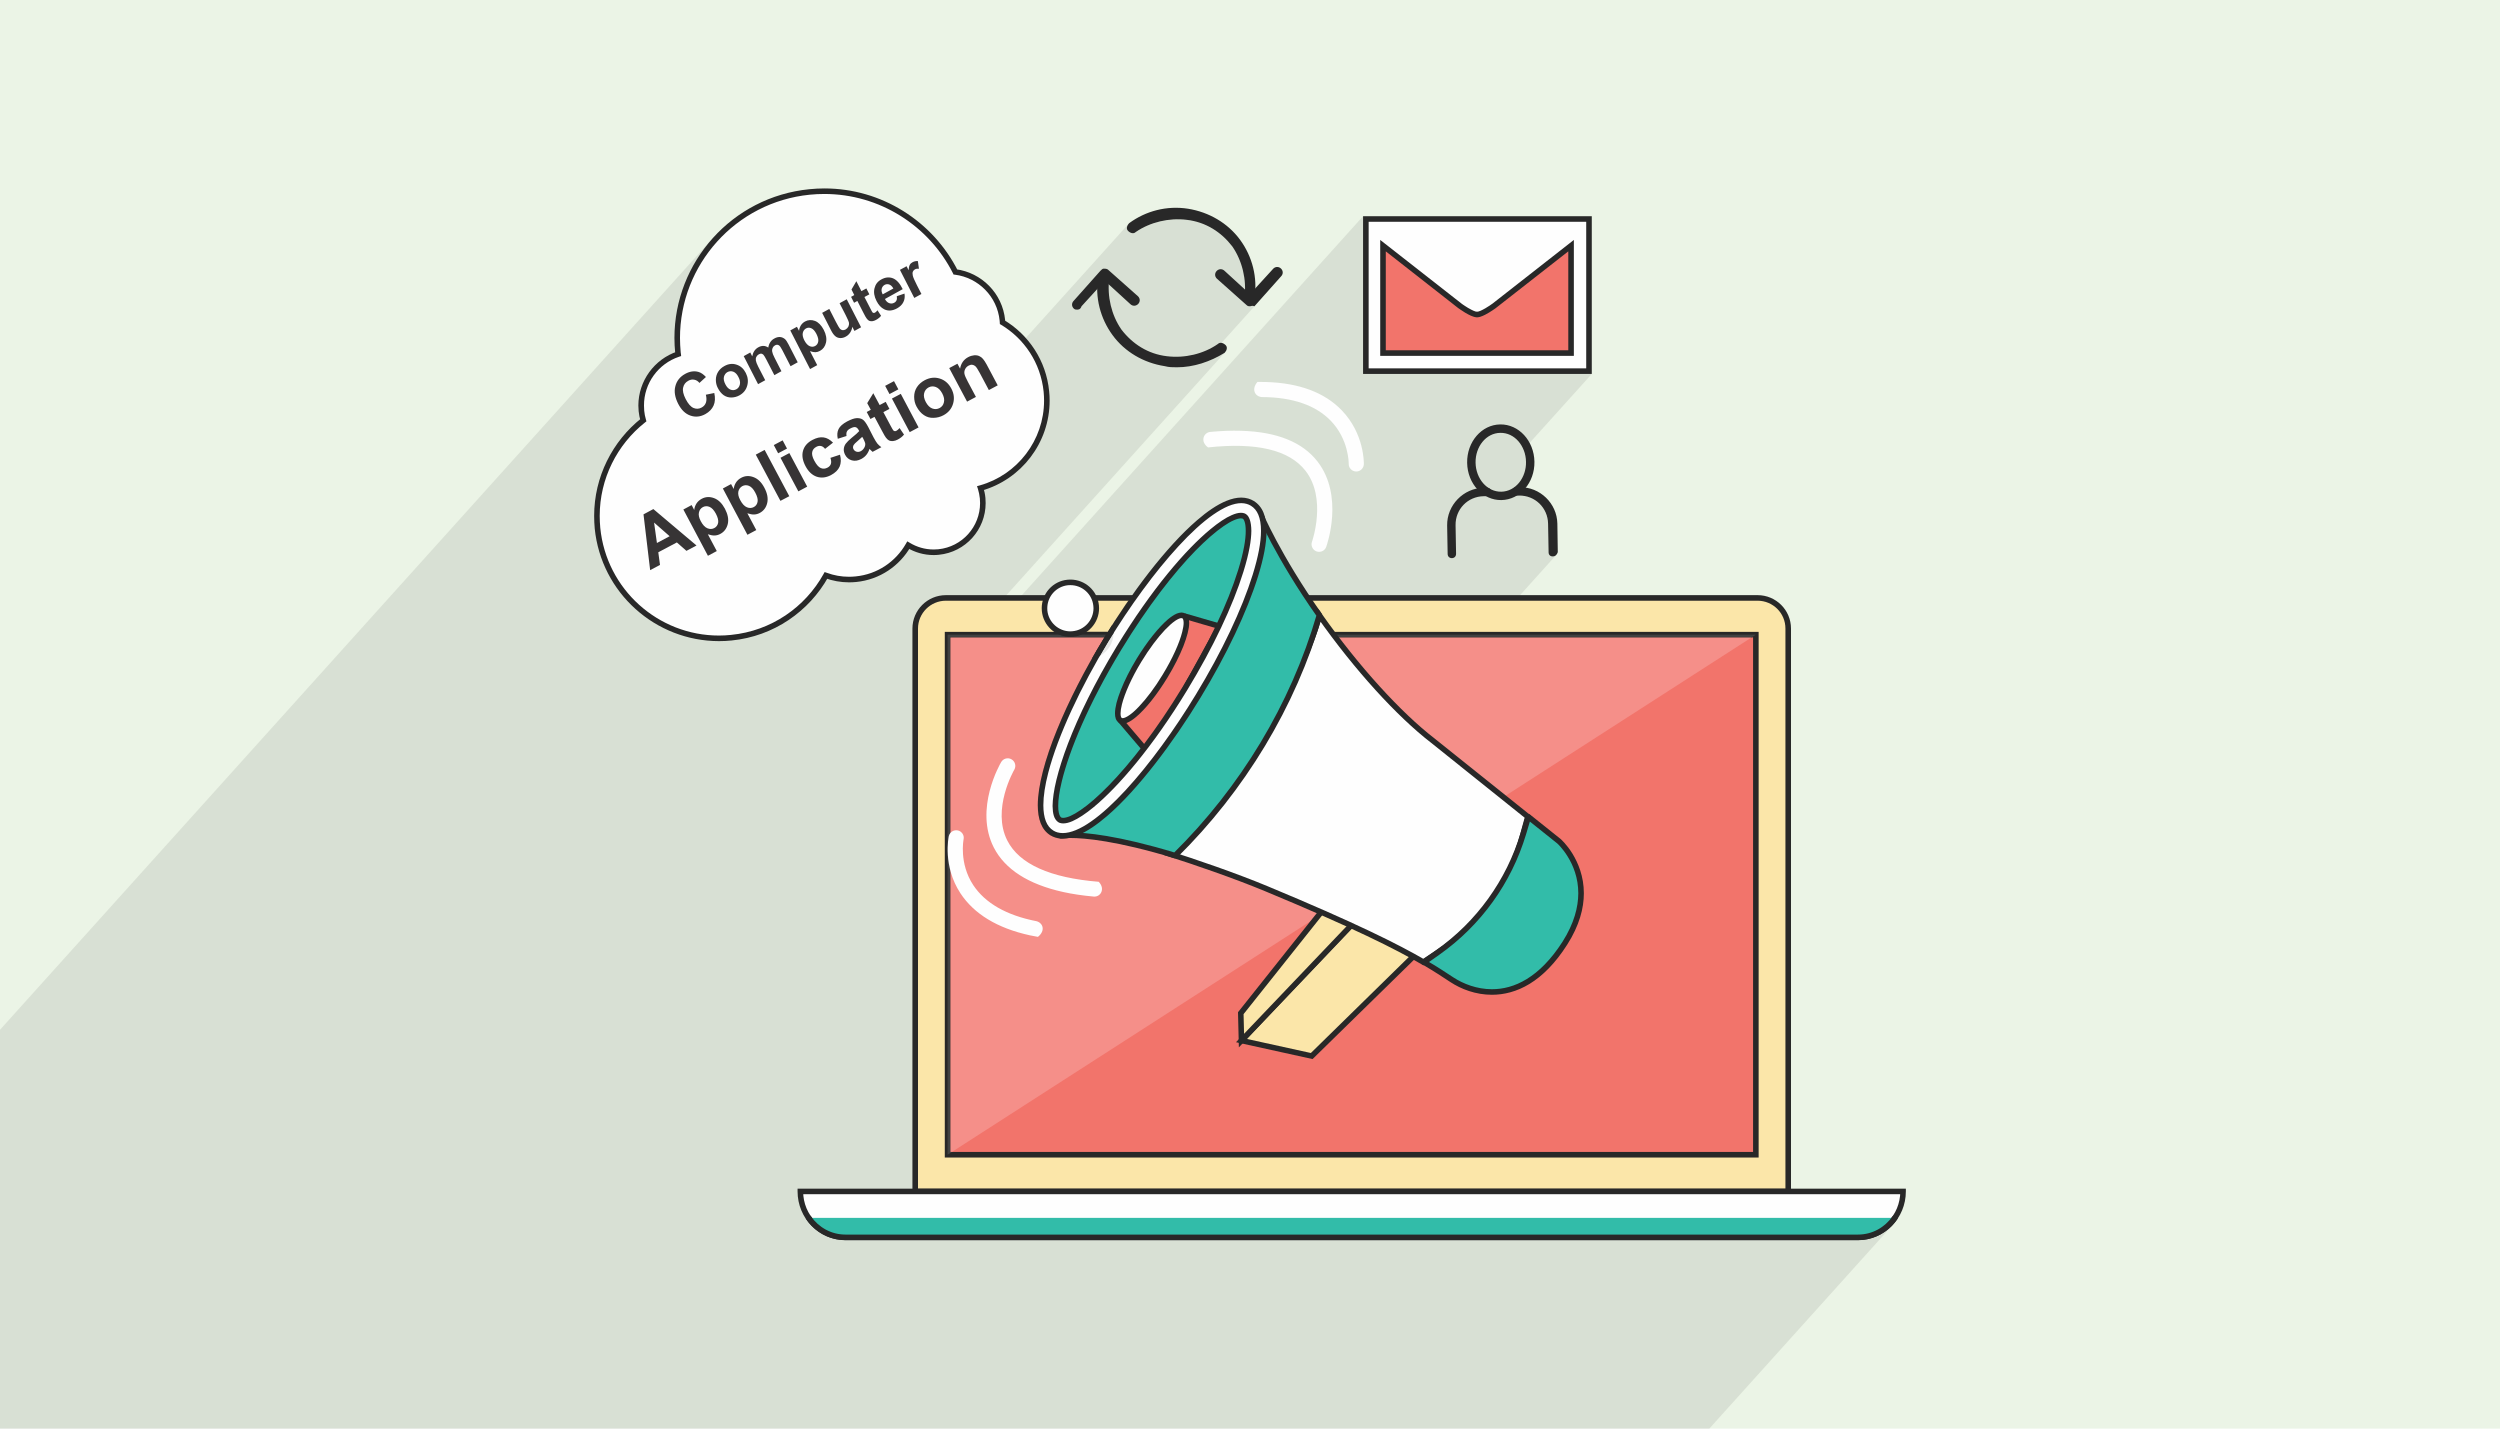 <svg xmlns="http://www.w3.org/2000/svg" xml:space="preserve" width="350" height="200" version="1" shape-rendering="geometricPrecision" text-rendering="geometricPrecision" image-rendering="optimizeQuality" fill-rule="evenodd" clip-rule="evenodd" viewBox="0 0 35000 20000"><path fill="#EBF4E6" fill-rule="nonzero" d="M35000 20000H0V0h35000v20000z"/><path fill="#373435" fill-opacity=".102" d="M0 17772v2228h23931l2580-2865 49-63 3-7 3-7 1-8-1-7-2-7-3-7-5-6-6-5-2-1 46-87 36-121 9-85 4-5h-4l4-39v-39l-35 39h-1573V8800l-9-86-25-81-39-73-53-63-63-53-73-39-80-25-87-9h-3360l546-607-9 9-9 7-10 5-12 4-12 1-13-1-12-3-10-5-8-6-7-9-6-10-3-11-1-13-7-400-9-81-25-75-37-68-50-58-60-48-68-35-76-22-82-7-4 1 88-98-69 66-50 32-13-1-11-3-10-5-9-6-7-9-5-10-4-11-1-13 1-13 2-6 93-105 42-62 31-70 19-77 5-82-8-82-22-77-5-11 956-1061h-74l35-39V3066h-1568v-39l-36 39h-1520l-39 43v-82l-4812 5344h-216l3089-3431-78 45-79 39-82 35-52 18 709-789-10-4-10-2h-9l-7 1-7 1-7 2-6 2h-4l47-52-11 9-12 7-13 4-13 1-16-2-15-6-14-9-11-12-9-14-7-16-4-16-1-18 7-93-1-95-10-94-18-92-25-91-34-87-41-83-49-79-61-73-67-66-72-59-77-52-83-44-87-35-93-27-96-16-94-8-94 2-94 9-93 18-90 26-88 33-83 42-79 48-12 10-13 5-14 2-15-1-14-4-14-7-14-9-12-11-10-12-5-14-2-14 2-15 4-14 7-14 9-13-1491 1655-68-73-107-92-100-69 42-47-38 3 20-34-54 59-4-2-1-21-1-3v-11l-1-3v-10l-24-123-42-115-61-103-76-92-90-77-102-62-111-45-119-26-9-1 49-55-35 18 6-39-44 49-63-115-75-116-83-111-89-105-97-98-102-91-109-84-114-77-119-69-124-60-128-53-132-43-136-35-139-25-142-15-144-5h-25l-25 1h-26l-25 2-25 1-26 2-25 2-26 2-192 29-185 45-177 62-169 77-160 92-149 106-139 117-128 130-259 287 49-81 118-158-209 231 17-29 106-156 120-146L0 14417v3355z"/><path fill="#282828" fill-rule="nonzero" d="M17500 4288c-15 0-31 0-46-15l-419-373c-31-31-31-77 0-108s77-31 109 0l356 326 326-357c31-31 78-31 109 0s31 77 0 108l-373 419c-30-15-46 0-62 0zM15079 4335c-15 0-31 0-47-16-31-31-31-77 0-108l373-419c15-16 31-31 46-31 16 0 47 0 62 15l420 373c31 31 31 77 0 108-32 31-78 31-109 0l-357-326-326 357c-15 47-47 47-62 47z"/><path fill="#282828" fill-rule="nonzero" d="M17500 4257s-15 0 0 0c-46 0-77-46-77-93 31-248-31-512-171-714-155-202-373-341-636-372-249-31-512 31-715 170-30 31-77 16-108-15s-15-78 16-109c232-171 527-248 822-202 295 47 559 202 730 435s248 528 201 823c16 46-30 77-62 77zM16476 5142c-62 0-109 0-171-16-295-46-559-201-729-434-171-233-249-528-202-823 0-46 46-77 93-62 46 0 78 47 62 93-31 249 31 513 171 714 155 202 372 342 636 373 249 31 513-31 714-171 31-31 78-15 109 16s15 77-15 108c-202 125-435 202-668 202zM21004 6060c-200 3-350 194-346 418 4 223 160 409 360 406 200-4 350-195 346-418-4-224-160-410-360-406zm16 941c-259 5-475-227-480-521-5-295 203-534 462-538 259-5 475 228 480 522s-203 533-462 537z"/><path fill="#282828" fill-rule="nonzero" d="M21740 7790c-36 1-60-22-60-58l-7-400c-4-224-183-397-407-394l-35 1c-36 1-59-23-60-58s22-59 58-60h47c283-5 522 226 527 509l6 400c-11 36-34 59-69 60zM20327 7814c-35 0-59-23-60-58l-7-400c-4-283 227-522 510-527l47-1c35 0 59 23 60 58 0 35-23 59-58 60l-47 1c-224 3-398 183-394 407l7 400c0 35-23 59-58 60z"/><path fill="#FBE6A9" d="M19085 16680h-6272V8800c0-237 192-429 429-429h11364c237 0 429 192 429 429v7880h-5950z"/><path fill="#282828" fill-rule="nonzero" d="M19085 16680v-39h-6233V8800c0-108 44-205 115-276 70-70 168-114 275-114h11364c108 0 205 44 276 114 71 71 114 168 114 276v7841h-5911v78h5989V8800c0-258-209-468-468-468H13242c-258 0-468 210-468 468v7919h6311v-39z"/><path fill="#FEFEFE" d="M26643 16680c0 355-282 643-631 643H11836c-348 0-631-288-631-643h15438z"/><path fill="#282828" fill-rule="nonzero" d="M26643 16680h-39c0 167-66 318-173 427-108 109-255 177-419 177H11836c-163 0-311-68-418-177s-174-260-174-427h-39v39h15438v-39h-39 39v-39H11166v39c0 188 75 358 196 482 121 123 289 200 474 200h14176c185 0 353-77 474-200 121-124 196-294 196-482v-39h-39v39z"/><path fill="#32BCA9" d="M11321 17050c114 165 302 273 515 273h14176c213 0 401-108 516-273H11321z"/><path fill="#282828" fill-rule="nonzero" d="M11289 17072c121 175 321 290 547 290h14176c227 0 427-115 548-290 12-18 7-42-10-54-18-12-42-8-54 10-108 155-284 256-484 256H11836c-199 0-375-101-483-256-12-18-37-22-54-10-18 12-22 36-10 54z"/><path fill="#F2746B" d="M13266 16166h11316V8885H13266v7281z"/><path fill="#282828" fill-rule="nonzero" d="M13266 16166h39V8924h11238v7203H13266v39h39-39v39h11355V8846H13227v7359h39v-39z"/><path fill="#F58F89" fill-rule="nonzero" d="M13305 16127V8924h2156c-3 5-7 11-10 17-56 92-111 185-164 278l-12 2 12-1c-192 339-361 682-491 1002-83 204-149 398-195 575-46 178-72 338-72 476 0 96 13 181 41 253s73 130 136 169c20 11 41 21 63 29l12 3c32 10 65 14 99 14 67 0 138-17 211-47 129-53 266-147 410-271 216-186 445-440 669-728s444-609 638-929c173-284 328-569 460-842h1219c56 84 116 172 179 262-28 96-58 190-89 285 35-99 66-194 91-283 523 743 1116 1390 1584 1750l507 407-2689 1730-4743 3052h-22zm1739-6952c9 6 18 10 27 15-9-5-18-9-27-15zm202 49l16-1h4-4l-16 1zm-264 3036l5 2 8 2-8-2-5-2zm207 5c41 0 92 2 153 7-61-5-112-7-153-7zm153 7c29 2 59 5 92 8-33-3-63-6-92-8zm-560-545h-1 1z"/><path fill="#414242" fill-rule="nonzero" d="M13266 16166zm0 0V8885h1598c1 4 1 9 2 13 0 9 2 17 3 26h-1564v7203h22l-61 39z"/><path fill="#F58F89" fill-rule="nonzero" d="M20759 11345l-507-407c-468-360-1061-1007-1584-1750-25 89-56 184-91 283 31-95 61-190 89-285-63-90-123-178-179-262h6035l-3763 2421z"/><path fill="#414242" fill-rule="nonzero" d="M24522 8924h-6035c-8-13-17-26-25-39h6120l-60 39z"/><path fill="#D6E2D3" fill-rule="nonzero" d="M18125 8332h-603c34-91 64-179 91-264 53-171 88-322 106-454 3 1 5 3 7 4 76 46 125 123 147 231 46 98 129 265 252 483z"/><path fill="#E8D29A" fill-rule="nonzero" d="M18437 8846h-1132c70-150 133-296 187-436h678c75 131 164 277 267 436z"/><path fill="#292929" fill-rule="nonzero" d="M18170 8410h-678c11-26 21-52 30-78h603c14 25 29 51 45 78zM18462 8885h-1176c6-13 13-26 19-39h1132c8 12 16 25 25 39z"/><path fill="#404040" fill-rule="nonzero" d="M18487 8924h-1219l18-39h1176c8 13 17 26 25 39z"/><path fill="#FBE6A9" fill-rule="nonzero" d="M19016 12843l-1636 1725 984 216 1458-1427-806-514z"/><path fill="#282828" fill-rule="nonzero" d="M18988 12816l-1684 1775 1072 236 1473-1442-55-56-1442 1413-896-197 1588-1675-56-54z"/><path fill="#FBE6A9" fill-rule="nonzero" d="M19111 12752l-1731 1816-9-383 1486-1870 254 437z"/><path fill="#282828" fill-rule="nonzero" d="M19083 12725l-1666 1748-7-275 1478-1858-61-49-1495 1880 12 492 1795-1884-56-54z"/><path fill="#FEFEFE" fill-rule="nonzero" d="M20057 10366c-468-360-1061-1007-1584-1750-232 840-961 2164-2101 3338 328 103 909 302 1352 486 1244 516 1837 816 2203 1029l197-130c586-386 1011-972 1196-1649l70-257-1333-1067z"/><path fill="#282828" fill-rule="nonzero" d="M20057 10366l24-30c-463-357-1055-1002-1576-1742l-47-68-22 80c-115 415-354 953-707 1533-352 581-817 1203-1385 1788l-44 45 60 19c327 103 908 302 1349 485 1243 516 1834 815 2198 1027l21 12 218-143c594-392 1024-986 1211-1672l77-281-1353-1083-24 30-24 31 1312 1051-63 231c-182 668-601 1247-1179 1627l-197 130 21 33 20-34c-369-214-964-514-2208-1031-445-185-1026-383-1356-487l-11 37 28 27c572-589 1041-1216 1396-1801s597-1129 715-1554l-38-10-32 22c525 746 1120 1395 1592 1759l24-31-24 31 24-31z"/><path fill="#32BCA9" fill-rule="nonzero" d="M21826 11778l-428-343-72 237c-202 672-624 1258-1198 1662l-193 137c163 95 281 173 392 245 358 236 1028 358 1582-512 553-871-83-1426-83-1426z"/><path fill="#282828" fill-rule="nonzero" d="M21826 11778l24-31-428-342c-10-8-24-11-36-7s-22 13-26 26l-71 236c-200 665-617 1243-1183 1642l-194 137c-10 7-17 20-16 33 0 14 8 26 19 32 163 95 280 172 390 245 151 99 354 178 582 178 167 0 348-43 528-153s359-286 526-549c172-269 233-512 233-719 0-238-81-427-161-557-80-129-160-199-162-201l-1-1-24 31-26 29c3 2 77 69 150 189 74 120 146 293 146 510-1 191-56 418-220 677-163 255-334 421-502 524s-333 142-487 142c-210 0-399-74-539-165-110-73-229-151-394-247l-19 34 22 32 194-137c581-410 1008-1002 1213-1683l54-181 383 306 25-30-26 29 26-29z"/><path fill="#32BCA9" fill-rule="nonzero" d="M16452 11978c941-929 1650-2095 2020-3364-580-824-838-1436-838-1436l-2781 4523s421-81 1599 277z"/><path fill="#282828" fill-rule="nonzero" d="M16452 11978l27 28c946-933 1659-2106 2030-3381 4-12 1-24-5-34-289-410-498-768-634-1022-68-128-118-229-151-299-17-35-29-62-37-80-4-9-7-16-9-20l-2-5-1-2c-6-13-18-23-33-24-14-1-28 6-36 19l-2781 4522c-8 13-8 30 1 43s24 19 40 16l-1-1v1h1l-1-1v1c3 0 41-7 125-7 197 0 646 37 1455 283 14 4 29 1 39-9l-27-28 11-37c-815-248-1271-287-1478-287-93 0-136 8-139 8l7 39 33 20 2781-4522-33-21-36 15c1 2 260 616 842 1443l32-22-38-11c-367 1262-1073 2423-2010 3347l28 28 11-37-11 37z"/><path fill="#32BCA9" fill-rule="nonzero" d="M16683 9690c-744 1224-1595 2066-1901 1880s49-1329 793-2553 1595-2065 1901-1879c306 185-49 1328-793 2552z"/><path fill="#282828" fill-rule="nonzero" d="M16683 9690l-33-20c-336 553-694 1027-1012 1362-159 168-308 300-438 390-65 45-126 79-179 101-54 23-101 34-140 33-31 0-57-6-79-20-28-17-50-45-66-89-16-43-25-101-25-171 0-109 21-246 61-405 121-476 416-1142 837-1834 336-553 694-1027 1012-1362 159-167 308-300 438-389 65-45 125-79 179-102 53-22 101-33 139-33 32 0 57 7 79 20 28 17 50 46 67 89 16 43 24 101 24 171 0 109-20 246-61 405-120 476-416 1143-836 1834l33 20 33 21c283-465 510-918 666-1313 78-197 139-380 180-543s63-305 63-424c0-76-9-142-29-198-20-55-53-101-100-129-35-21-76-31-119-31-53 0-109 14-170 39-105 45-223 124-352 232-387 327-868 922-1313 1653-282 464-509 917-665 1312-79 197-139 380-180 543-42 163-64 306-64 424 0 76 9 143 30 198 20 56 53 101 99 129 35 22 76 32 119 32 53-1 110-15 170-40 105-44 224-123 353-232 386-326 868-921 1312-1652l-33-21z"/><path fill="#F2746B" fill-rule="nonzero" d="M15685 10085l405 475 984-1792-501-145-888 1462z"/><path fill="#282828" fill-rule="nonzero" d="M15655 10110l441 518 1035-1884-547-159-21 75 453 132-933 1699-368-432-60 51z"/><path fill="#FEFEFE" fill-rule="nonzero" d="M16312 9465c-245 403-526 681-627 620-101-62 16-439 261-842 246-404 526-682 627-620 101 61-16 438-261 842z"/><path fill="#282828" fill-rule="nonzero" d="M16312 9465l-34-21c-109 181-227 337-330 445-51 55-99 97-140 125-20 14-39 25-55 31-15 7-27 9-35 9-7 0-10-1-13-3s-7-5-11-16c-4-10-6-26-6-47 0-33 6-76 19-127 39-153 135-372 273-598 110-181 227-336 330-445 52-54 100-97 140-125 21-14 39-24 55-31 15-6 28-9 36-8 6 0 10 1 12 2 3 2 7 6 11 16 4 11 7 27 7 48 0 32-7 76-20 127-38 153-135 371-273 597l34 21 33 20c94-154 169-305 222-437 26-66 46-127 60-182s22-104 22-146c0-28-4-52-12-75-8-22-22-43-43-55-17-10-35-15-53-15-23 1-44 6-66 15-39 17-80 44-124 81-65 56-138 133-212 226-75 94-152 204-226 325-94 155-169 305-221 437-26 66-47 127-61 182-14 56-21 104-21 147 0 27 3 52 11 74s22 43 44 56c16 10 35 14 53 14 22 0 44-6 66-15 38-16 79-44 123-81 65-55 138-132 213-226 74-93 151-204 225-325l-33-20z"/><path fill="#FEFEFE" fill-rule="nonzero" d="M17406 7223c-213-63-955 560-1739 1850-789 1296-1018 2291-829 2405 4 3 9 5 15 7 213 62 955-560 1739-1850 355-585 632-1168 779-1642 164-527 108-728 50-764-5-3-10-5-15-6zm-2614 4467c-23-7-45-16-65-29-424-258 60-1553 757-2700 627-1032 1515-2081 1982-1944 23 7 45 17 66 29 199 122 214 461 44 1011-153 490-437 1090-801 1689-628 1032-1516 2081-1983 1944z"/><path fill="#282828" fill-rule="nonzero" d="M17406 7223l11-38c-14-4-29-6-44-6-39 0-81 12-129 33-84 36-183 102-298 197-344 284-820 833-1313 1643-309 509-533 972-680 1355-73 191-127 363-163 510s-53 271-54 367c1 54 6 100 18 138 6 19 14 37 25 52 10 15 23 28 39 38l20-34-21 33c8 5 16 9 24 11h1c14 4 28 6 43 6 39 0 82-11 130-32 83-37 183-102 298-197 343-285 819-833 1312-1644 357-587 635-1172 783-1651 82-262 110-446 111-572-1-65-8-115-21-154-13-38-30-66-57-82-7-5-16-8-24-11l-11 38-12 37c3 1 5 1 7 3 3 1 14 12 23 40 10 27 16 70 16 129 1 114-26 292-106 549-146 470-421 1051-776 1633-372 614-735 1075-1035 1382-150 154-283 269-394 344-55 38-104 66-145 84-42 18-76 26-99 26-9 0-16-1-21-2l-11 37 11-37c-3-1-4-2-5-3h-1c-5-3-10-8-15-15-8-11-15-29-20-54-6-24-8-55-8-92-1-87 16-205 51-349 105-430 373-1084 834-1842 373-613 736-1075 1035-1382 150-153 284-268 394-344 55-38 104-66 146-84 41-18 75-26 98-26 9 0 16 1 22 3l11-37-12 37 12-37zm-2614 4467l11-37c-20-6-39-14-56-25-47-29-81-71-105-131-23-59-35-135-35-224 0-128 24-283 69-456 135-519 455-1201 841-1836 294-483 646-970 983-1335 168-183 333-335 484-440 75-52 147-93 213-121 67-27 127-41 181-41 28 0 53 4 77 11 20 6 39 14 57 25 46 28 81 69 105 127s37 133 37 225c0 157-38 362-116 613-151 486-434 1084-797 1680-293 484-645 972-982 1337-168 182-333 334-484 439-75 53-147 93-214 121-66 27-127 41-181 41-27 0-53-3-77-10l-11 37-11 37c32 10 65 14 99 14 67 0 138-17 211-47 128-53 266-147 410-271 216-186 445-440 669-728s444-609 638-929c366-601 651-1203 805-1698 79-255 119-467 119-636 0-99-13-184-43-255-29-71-76-127-137-164-23-14-48-25-75-33-32-9-65-14-99-14-67 0-137 17-211 47-128 53-266 147-409 271-216 186-445 440-670 728-224 288-443 609-637 929-260 426-489 873-655 1281-83 204-149 398-195 575-46 178-72 338-72 476 0 96 13 181 41 253s73 130 136 169c24 14 49 25 76 33l-1-1 11-37z"/><path fill="#FEFEFE" fill-rule="nonzero" d="M14884 12488c-488-108-814-317-971-623-276-542 88-1170 104-1197 30-50 95-67 145-37 51 30 67 95 38 145-4 6-321 556-97 993 168 328 598 521 1279 576 98 103 22 216-70 207-154-14-297-35-428-64zM14416 13094c-454-100-779-298-970-588-250-382-166-782-163-799 13-57 69-93 126-81h1c57 13 93 69 80 126-1 7-65 336 136 640 166 251 464 423 886 505 90 25 128 132 19 219-38-6-78-14-115-22zM17375 6031c500 14 859 158 1070 430 373 481 133 1166 122 1195-19 55-80 83-135 64-55-20-84-81-64-136 2-6 211-606-91-993-226-291-685-401-1364-327-116-83-62-208 30-217 154-15 298-20 432-16zM17722 5348c464 13 821 146 1062 396 318 329 310 737 310 754-2 58-51 105-109 103-59-2-105-50-103-109 0-7 2-341-253-603-210-216-535-329-965-330-92-8-150-105-60-212 40-1 80 0 118 1z"/><path fill="#282828" fill-rule="nonzero" d="M15485 8885h-621v-39h645l-24 39z"/><path fill="#3E3E3E" fill-rule="nonzero" d="M15461 8924h-592c-1-9-3-17-3-26-1-4-1-9-2-13h621l-24 39z"/><path fill="#E5E6E5" fill-rule="nonzero" d="M15399 9181c39-67 78-133 118-200 24-38 48-77 72-116-1 135-76 255-190 316z"/><path fill="#282828" fill-rule="nonzero" d="M15287 9220c53-94 108-187 164-279 3-6 7-12 10-17l24-39 24-39c21-33 41-65 62-98 8 25 13 51 16 78 1 13 2 26 2 39-24 39-48 78-72 116-40 67-79 133-118 200-34 19-72 32-112 39z"/><path fill="#FEFEFE" fill-rule="nonzero" d="M14650 5481c-42-417-281-767-614-967-1-10-2-19-3-29-35-358-315-633-658-677-372-737-1170-1208-2041-1121-1130 113-1955 1121-1842 2252 0 6 1 13 2 19-329 110-550 436-514 795 5 46 13 89 25 132-440 349-700 909-640 1510 94 941 933 1627 1873 1533 579-58 1062-399 1325-871 130 47 273 67 420 52 319-32 585-218 733-476 123 74 270 111 424 95 379-37 655-375 617-753-5-49-15-97-29-142 584-164 984-728 922-1352z"/><path fill="#282828" fill-rule="nonzero" d="M14650 5481l38-4c-42-430-288-791-632-997l-20 34 38-3c0-9-1-19-2-29-37-377-331-666-691-713l-6 39 35-18c-349-691-1065-1152-1869-1152-69 0-140 4-211 11-1081 108-1888 1019-1888 2083 0 70 4 140 11 211 1 8 2 14 2 19l39-4-12-37c-321 108-544 411-545 756 0 27 2 53 4 80 5 48 14 94 27 138l37-10-24-31c-407 323-663 822-663 1369 0 59 3 117 8 176 91 903 851 1576 1740 1577 58 0 117-3 176-9 592-59 1086-408 1355-891l-34-19-13 36c106 39 220 60 337 60 33 0 67-2 100-5 332-33 609-227 763-496l-34-19-20 33c110 67 239 105 375 105 24 0 48-1 73-4 375-37 655-354 655-723 0-24-1-49-3-73-5-52-16-102-31-150l-37 12 10 38c561-158 957-672 957-1262 0-44-2-88-7-132l-38 4-39 4c4 41 6 83 6 124 0 554-373 1039-900 1187l-39 11 13 38c13 43 22 87 27 133 2 22 3 44 3 66 0 330-250 612-585 646-22 2-44 3-65 3-122 0-236-34-335-94l-34-20-20 35c-142 248-397 426-703 456-31 3-61 5-92 5-108 0-213-19-310-55l-32-11-16 29c-257 462-729 795-1295 851-57 6-113 9-168 9-849 0-1576-644-1662-1507-5-56-8-112-8-168 0-522 244-999 634-1308l20-16-7-25c-12-40-20-82-24-124-2-25-3-49-3-73-1-311 201-585 490-682l30-10-3-31c-1-8-2-14-3-19-6-68-10-136-10-203 0-1024 777-1902 1818-2006 68-7 136-10 203-10 774 0 1464 444 1800 1109l9 19 20 2c325 42 591 303 625 643 0 9 1 18 2 27l1 21 17 10c324 194 555 533 596 938l39-4z"/><path fill="#FEFEFE" fill-rule="nonzero" d="M14949 8154c-199 20-344 198-325 397 20 199 198 345 397 325s345-198 325-397-198-344-397-325z"/><path fill="#282828" fill-rule="nonzero" d="M14949 8154l-4-38c-207 20-361 195-361 399 0 13 0 27 2 40 20 207 195 362 399 362 13 0 27-1 40-2 207-21 362-195 362-399 0-14-1-27-2-41-21-207-195-361-399-361-14 0-27 0-41 2l4 38 4 39c11-1 22-1 33-1 164 0 305 124 321 291 1 11 2 22 2 33 0 164-125 305-292 321-11 1-21 2-32 2-164 0-305-125-322-292-1-11-1-22-1-32 0-164 124-305 291-322l-4-39z"/><path fill="#FEFEFE" fill-rule="nonzero" d="M20678 3066h-1556v2130h3124V3066h-1568z"/><path fill="#282828" fill-rule="nonzero" d="M20678 3066v-39h-1595v2208h3202V3027h-1607v78h1529v2052h-3046V3105h1517v-39z"/><path fill="#F2746B" fill-rule="nonzero" d="M20912 4286s-158 117-234 117c-75 0-233-117-233-117l-1083-846v1503h2633V3440l-1083 846z"/><path fill="#282828" fill-rule="nonzero" d="M20912 4286l-23-31-2 1c-8 6-47 34-92 60-23 13-47 26-68 35s-40 14-49 13v39l1-39c-5 0-12-1-22-3-16-5-37-14-58-25-32-16-65-36-90-53-12-8-23-15-30-20-3-3-6-5-8-6l-2-1-1-1-23 31 24-30-1146-897v1623h2711V3359l-1146 897 24 30-23-31 23 31 24 31 1020-798v1385h-2555V3519l1020 799h1c1 0 41 30 91 60 26 15 54 31 82 43 13 6 27 11 41 15s28 6 42 7h1c14-1 28-3 42-7 24-7 48-18 72-30 72-37 141-88 142-88l1-1-24-31z"/><path fill="#373435" fill-rule="nonzero" d="M9751 7637l-141 75-134-118-260 138 24 177-138 73-93-781 138-74 604 510zm-376-130l-218-191 40 286 178-95zm192-374l116-62 36 69c3-32 13-61 31-90 18-28 43-50 74-67 54-29 112-32 173-9 60 22 111 72 152 148 41 79 55 150 40 214-16 64-50 110-105 139-26 14-52 21-79 22-26 1-58-5-95-17l125 235-124 66-344-648zm243 162c28 53 59 87 94 101 34 14 66 13 96-3 29-15 47-40 54-73 6-33-4-76-32-129-27-50-56-81-89-95-32-13-63-12-92 3-30 16-49 42-56 76-8 34 1 74 25 120zm310-456l115-62 37 69c3-32 13-61 31-90 18-28 42-50 74-67 54-29 112-32 172-9 61 22 112 72 152 148 42 79 55 150 40 214s-50 110-104 139c-26 14-53 21-79 22-27 1-58-5-95-17l125 235-124 66-344-648zm243 162c28 53 59 87 94 101 34 14 66 13 96-3 29-15 46-39 53-73 7-33-4-76-32-129-26-50-55-81-88-95-32-13-63-12-92 3-30 16-49 42-57 76-7 34 1 74 26 120zm563 11l-345-647 124-66 345 648-124 65zm-32-666l-61-115 124-66 61 115-124 66zm283 533l-250-470 124-66 250 470-124 66zm485-682l-111 87c-17-22-36-35-57-40-21-4-43-1-66 12-31 16-50 40-57 71s2 72 29 122c30 56 60 91 91 104s62 11 94-6c23-12 39-29 47-51 7-21 6-50-6-86l134-44c17 63 15 118-5 166-21 48-62 88-122 120-69 36-135 43-199 22-64-22-116-71-157-148-41-78-53-149-35-214s62-116 132-153c57-30 109-42 156-35 46 6 90 31 132 73zm189-93l-122 39c-12-52-8-98 11-136 19-39 59-74 120-107 56-29 100-45 135-46 33-1 61 5 83 20 22 14 47 48 76 102l75 146c22 41 40 70 54 88 15 17 33 35 56 51l-123 65c-7-6-18-16-31-29-6-7-10-11-12-13-10 32-25 60-43 83-19 24-42 42-69 57-48 26-93 33-135 21-41-11-73-37-94-77-14-27-21-54-19-81s11-53 28-76 45-50 83-82c52-41 87-73 105-94l-7-13c-13-24-28-38-45-42-18-4-43 3-75 20-23 12-38 26-45 41-8 15-10 36-6 63zm220 12c-13 13-35 33-65 59-31 25-49 45-56 57-10 20-11 39-1 57 9 17 23 29 43 35 20 5 40 3 60-8 22-12 39-30 52-56 9-19 12-38 8-57-3-12-12-33-27-63l-14-24zm329-490l52 99-85 45 101 190c21 39 34 61 39 66 5 6 11 9 19 10s16 0 24-5c12-6 27-19 44-38l62 91c-22 28-52 51-88 70-22 12-44 19-66 21s-41-1-55-8c-15-8-30-21-44-40-10-13-27-41-50-85l-110-206-57 30-52-98 57-31-50-93 85-139 89 166 85-45zm53-109l-61-115 124-66 61 115-124 66zm283 533l-249-470 124-66 249 470-124 66zm95-359c-22-41-33-87-33-136 0-50 13-95 39-135s63-72 109-97c71-37 141-45 211-23s123 68 161 139 46 142 25 213-66 125-135 162c-43 23-89 35-139 36-49 2-94-11-134-38-41-27-75-67-104-121zm131-61c25 46 55 76 90 89s69 11 102-6c32-17 53-44 61-81 9-36 1-78-24-125-25-46-55-76-90-89s-69-11-101 6c-32 18-53 44-62 81-9 36-1 78 24 125zm1006-235l-124 66-127-239c-27-51-48-82-61-94s-28-19-44-21c-17-2-33 2-50 11-22 11-38 27-49 48s-15 43-11 66 20 60 48 113l113 212-124 66-250-470 115-61 37 69c13-74 51-128 113-161 28-15 56-23 84-26 28-2 52 2 71 11 20 9 38 22 52 39 15 17 32 43 52 79l155 292zM9882 5526l118-24c15 68 12 127-10 176s-60 89-116 120c-70 38-139 45-209 20-70-24-126-79-170-164-46-90-60-173-40-247 19-75 65-133 138-173 64-35 126-44 186-27 35 10 70 34 104 71l-91 83c-20-25-44-40-72-45-28-6-56-1-84 15-39 21-63 53-72 95-10 42 2 95 35 160 35 68 72 110 111 126 38 16 77 14 114-7 29-16 48-38 59-68 10-30 10-67-1-111zM10049 5431c-18-34-27-72-27-113 0-42 11-79 32-113 21-33 50-60 87-80 57-32 114-39 170-20 57 18 100 57 130 116s37 119 20 178c-16 60-53 105-109 136-34 19-72 29-111 30-40 1-76-10-109-32-32-23-60-56-83-102zm106-51c20 39 44 64 72 75s55 9 82-5c26-14 42-37 49-67 7-31 1-66-20-105-19-38-43-63-71-74-29-11-56-9-82 5s-42 37-50 67c-7 31 0 65 20 104zM10412 4986l92-51 27 54c12-60 40-102 86-127 24-13 48-20 71-19 23 0 45 8 68 23 5-31 15-56 29-77s32-37 54-49c28-16 54-23 79-22s48 11 70 28c15 13 32 38 51 75l129 251-100 55-115-224c-20-39-36-62-49-69-16-10-35-10-54 1-14 8-25 19-32 35-8 16-11 34-7 54 3 20 14 48 33 85l96 188-99 55-110-214c-20-38-34-62-43-71s-19-14-29-16c-11-1-22 2-35 9-15 8-27 20-35 36-8 15-10 32-7 51 3 20 14 48 33 86l98 190-100 55-201-392zM11064 4626l93-51 30 57c2-26 10-51 24-75 14-23 34-42 59-56 44-24 91-26 140-8 48 19 89 61 122 124 34 66 44 125 32 179-12 53-40 92-84 116-21 12-42 18-64 19-21 0-46-4-76-15l101 196-100 55-277-541zm195 136c23 44 48 72 76 84 27 12 53 11 77-2 23-13 38-33 43-61 6-28-3-64-25-108-22-42-45-68-71-79-26-12-51-11-75 2-24 14-39 35-45 63-6 29 1 62 20 101zM11962 4633l-30-58c-3 28-13 55-29 80-16 24-36 44-61 57-26 15-51 21-77 21-27-1-50-9-69-25-20-16-40-42-59-79l-127-249 100-55 92 180c29 56 48 88 58 99 10 10 22 16 35 18 14 2 28-1 43-9 17-10 30-23 39-40 8-17 11-35 9-52-3-17-18-54-47-110l-85-166 100-55 201 392-93 51zM12129 4038l42 83-69 37 82 159c16 33 27 51 31 56 4 4 9 7 15 8 7 1 13-1 20-4 9-5 21-16 35-33l50 77c-18 23-42 42-71 58-18 10-36 16-53 18-18 1-33-1-45-7-11-7-23-17-34-33-9-11-22-35-41-72l-88-172-46 26-42-83 45-25-39-78 68-116 71 139 69-38zM12555 4147l108-37c7 45 2 85-16 120-17 35-47 64-88 87-66 36-126 40-180 13-44-22-79-60-107-115-33-64-43-124-29-179 13-55 45-97 96-124 56-31 110-36 162-16 52 21 98 72 137 152l-249 138c16 30 36 50 60 58 25 9 48 7 71-6 15-8 26-20 32-35 6-14 7-33 3-56zm-48-108c-16-30-36-48-58-56s-43-6-64 5c-21 12-35 30-41 54-6 25-1 51 14 79l149-82zM12900 4116l-100 55-201-393 93-51 28 56c3-35 8-60 17-75 8-16 21-27 37-36 23-13 48-19 76-17l15 107c-22-2-41 1-56 9-14 8-23 19-29 32s-6 32-1 56 25 69 59 136l62 121z"/></svg>